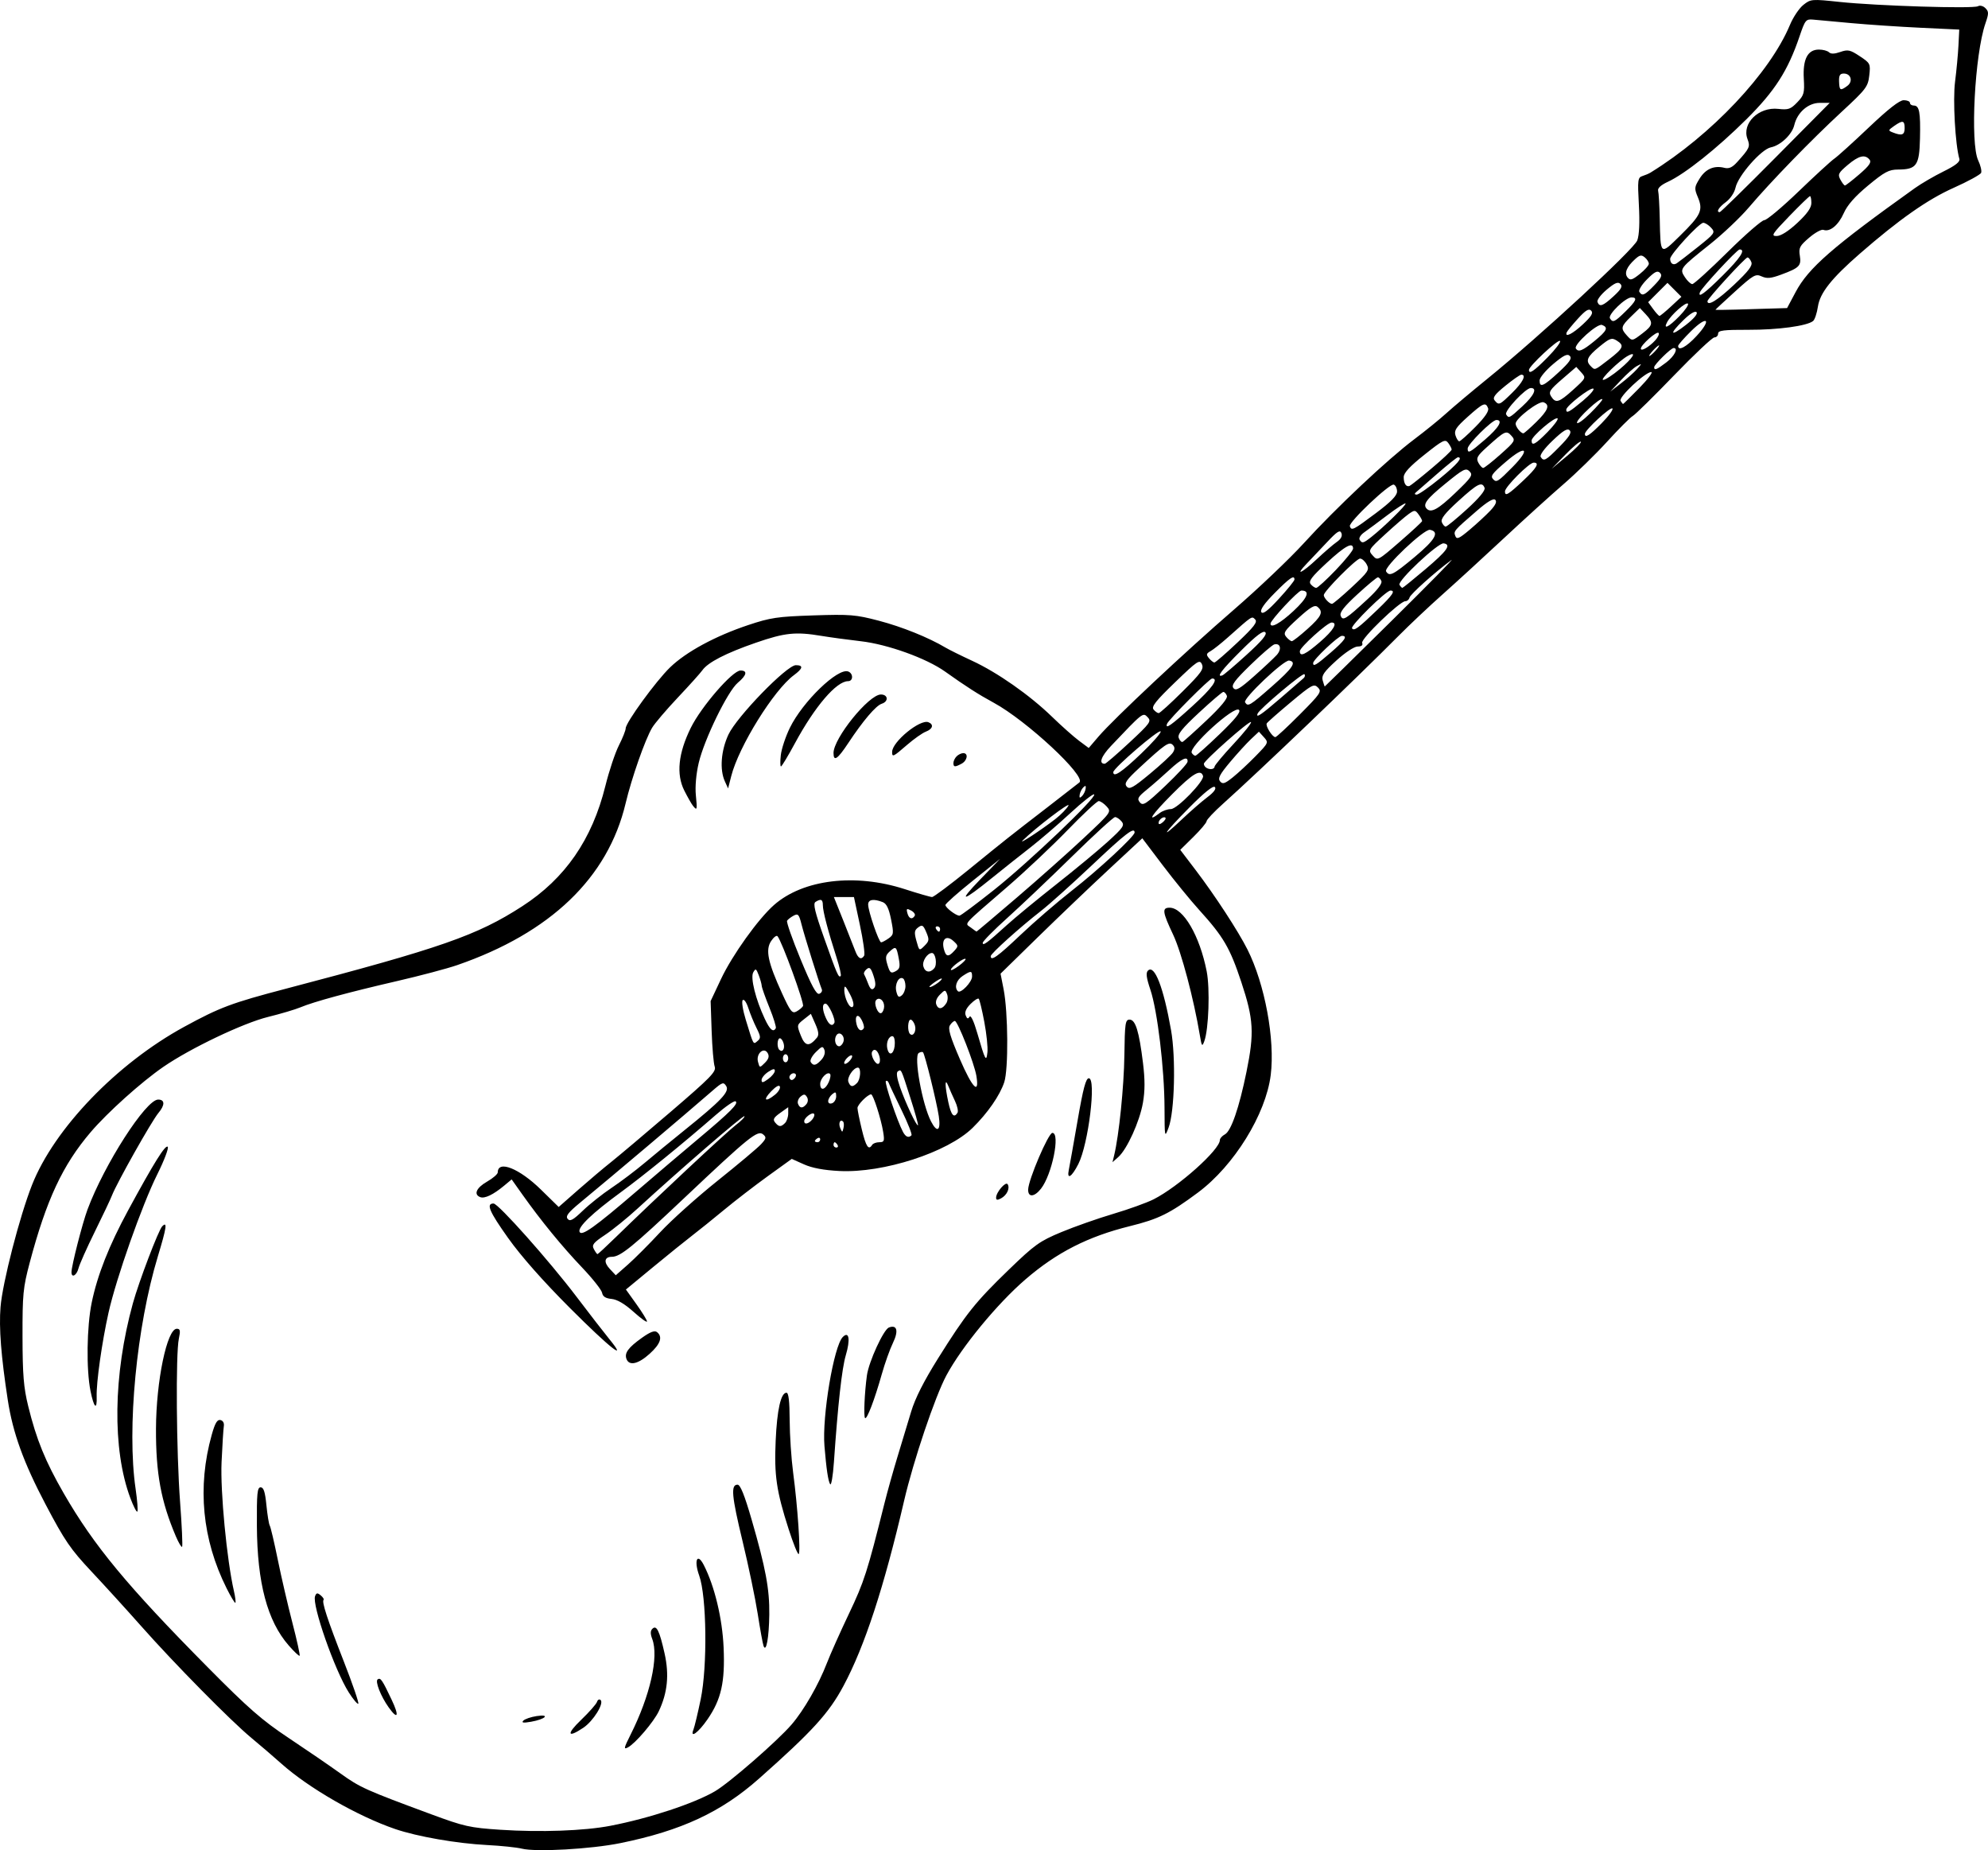 <?xml version="1.0" encoding="UTF-8" standalone="no"?>
<!-- Created with Inkscape (http://www.inkscape.org/) -->

<svg
   xmlns:dc="http://purl.org/dc/elements/1.1/"
   xmlns:cc="http://creativecommons.org/ns#"
   xmlns:rdf="http://www.w3.org/1999/02/22-rdf-syntax-ns#"
   xmlns:svg="http://www.w3.org/2000/svg"
   xmlns="http://www.w3.org/2000/svg"
   xmlns:sodipodi="http://sodipodi.sourceforge.net/DTD/sodipodi-0.dtd"
   xmlns:inkscape="http://www.inkscape.org/namespaces/inkscape"
   id="svg2"
   version="1.1"
   inkscape:version="0.48.4 r9939"
   width="746.115"
   height="694.237"
   sodipodi:docname="guitarra.png">
  <defs
     id="defs6" />
  <sodipodi:namedview
     pagecolor="#ffffff"
     bordercolor="#666666"
     borderopacity="1"
     objecttolerance="10"
     gridtolerance="10"
     guidetolerance="10"
     inkscape:pageopacity="0"
     inkscape:pageshadow="2"
     inkscape:window-width="1680"
     inkscape:window-height="1001"
     id="namedview4"
     showgrid="false"
     inkscape:zoom="0.94110577"
     inkscape:cx="799.67252"
     inkscape:cy="326.63871"
     inkscape:window-x="0"
     inkscape:window-y="0"
     inkscape:window-maximized="1"
     inkscape:current-layer="svg2"
     fit-margin-top="0"
     fit-margin-left="0"
     fit-margin-right="0"
     fit-margin-bottom="0" />
  <path
     style="fill:#000000"
     d="m 195.826,693.676 c -1.925,-0.476 -7.775,-1.084 -13,-1.351 -11.325,-0.578 -26.207,-3.168 -34.5,-6.003 -14.113,-4.825 -32.462,-15.369 -42.763,-24.573 -2.881,-2.574 -7.937,-6.913 -11.237,-9.642 -7.679,-6.35 -28.888,-27.859 -41.338,-41.923 -5.314,-6.003 -13.712,-15.228 -18.662,-20.5 -7.867,-8.378 -10.033,-11.546 -17.201,-25.151 C 8.858,548.844 4.82,537.696 2.919,525.322 0.41,508.991 -0.43,498.204 0.201,490.433 c 0.743,-9.145 7.16,-34.014 11.828,-45.833 8.343,-21.128 31.813,-45.505 57.087,-59.295 13.392,-7.307 17.803,-8.96 38.139,-14.294 58.33,-15.299 71.798,-19.995 88.735,-30.945 16.134,-10.431 26.237,-25.05 31.216,-45.172 1.38,-5.577 3.659,-12.409 5.065,-15.183 1.406,-2.774 2.556,-5.657 2.556,-6.406 0,-2.16 11.343,-17.739 16.662,-22.885 6.011,-5.815 16.941,-11.738 29.257,-15.854 8.429,-2.817 11.005,-3.2 24.5,-3.645 13.788,-0.454 15.895,-0.283 24.581,1.994 8.685,2.277 18.643,6.287 25,10.067 1.375,0.818 5.875,3.047 10,4.955 9.497,4.392 21.614,12.877 29.99,21 3.58,3.472 8.148,7.533 10.151,9.024 l 3.641,2.711 3.668,-4.286 c 5.741,-6.707 32.567,-31.846 50.832,-47.634 9.129,-7.892 20.961,-19.142 26.292,-25 11.92,-13.098 31.387,-31.404 41.425,-38.953 4.125,-3.102 9.525,-7.483 12,-9.735 2.475,-2.252 9.45,-8.112 15.5,-13.021 19.684,-15.974 54.91,-48.49 56.157,-51.837 0.75,-2.012 0.961,-6.703 0.601,-13.329 -0.513,-9.434 -0.409,-10.27 1.343,-10.822 1.045,-0.329 2.394,-0.903 3,-1.276 22.819,-14.056 44.826,-37.363 52.368,-55.461 1.196,-2.869 3.455,-6.233 5.021,-7.476 2.783,-2.208 3.088,-2.233 13.679,-1.112 13.93,1.474 50.08,2.6 51.832,1.614 0.769,-0.432 1.975,-0.126 2.817,0.716 1.296,1.296 1.296,1.984 -0.004,5.756 -4.009,11.632 -5.761,44.93 -2.703,51.375 0.886,1.866 1.382,3.959 1.103,4.651 -0.279,0.692 -4.941,3.239 -10.36,5.66 -9.76,4.36 -20.462,11.874 -35.19,24.706 -10.612,9.246 -14.937,14.703 -15.704,19.817 -0.372,2.481 -1.19,4.926 -1.818,5.434 -2.292,1.855 -13.147,3.329 -24.257,3.294 -9.265,-0.03 -11.385,0.232 -11.385,1.405 0,0.793 -0.624,1.442 -1.387,1.442 -0.763,0 -7.578,6.412 -15.145,14.25 -7.566,7.838 -14.546,14.7 -15.509,15.25 -0.963,0.55 -5.286,4.877 -9.605,9.615 -4.319,4.738 -11.678,11.914 -16.354,15.947 -4.675,4.032 -14.8,13.209 -22.5,20.393 -7.7,7.184 -18.048,16.658 -22.995,21.053 -4.947,4.396 -12.372,11.396 -16.5,15.556 -15.582,15.705 -52.458,50.964 -65.822,62.936 -3.377,3.025 -6.149,5.967 -6.161,6.538 -0.012,0.571 -2.242,3.224 -4.955,5.897 l -4.933,4.859 5.822,7.648 c 7.203,9.463 15.947,22.866 19.41,29.752 6.531,12.988 10.38,33.76 8.726,47.083 -1.83,14.738 -13.774,34.038 -27.291,44.096 -10.595,7.884 -14.774,9.948 -25.528,12.609 -15.778,3.904 -27.467,9.856 -39.206,19.963 -10.605,9.131 -23.934,25.31 -29.704,36.056 -4.245,7.905 -12.365,31.969 -15.86,47 -7.573,32.568 -14.772,54.554 -22.745,69.47 -5.496,10.282 -11.671,17.06 -31.742,34.846 -14.184,12.569 -29.137,19.522 -52.005,24.182 -11.024,2.247 -31.645,3.404 -37.008,2.078 z m 33.293,-8.58 c 14.581,-2.814 31.41,-8.374 39.245,-12.966 5.393,-3.161 23.383,-18.828 28.72,-25.013 4.594,-5.324 10.149,-14.981 13.24,-23.017 1.269,-3.3 5.02,-11.697 8.336,-18.661 5.656,-11.878 6.853,-15.602 13.288,-41.339 1.1,-4.4 3.306,-12.275 4.901,-17.5 1.596,-5.225 3.894,-12.822 5.107,-16.882 1.49,-4.986 4.771,-11.477 10.109,-20 10.521,-16.797 13.998,-21.154 26.598,-33.327 9.687,-9.359 11.506,-10.659 19.668,-14.056 4.947,-2.059 13.72,-5.143 19.495,-6.854 5.775,-1.711 12.582,-4.164 15.128,-5.451 9.317,-4.712 24.872,-18.62 24.872,-22.24 0,-0.616 0.862,-1.582 1.915,-2.145 2.315,-1.239 5.319,-9.952 8.069,-23.406 2.992,-14.637 2.697,-19.781 -1.935,-33.735 -4.273,-12.871 -6.673,-16.978 -15.83,-27.082 -3.277,-3.616 -9.416,-11.14 -13.642,-16.721 l -7.684,-10.146 -12.667,11.772 c -6.967,6.475 -18.937,17.904 -26.601,25.399 l -13.934,13.627 1.153,5.873 c 1.698,8.648 1.84,30.022 0.231,34.873 -1.643,4.956 -6.234,11.577 -11.849,17.09 -9.393,9.221 -33.513,17.043 -50.003,16.214 -5.853,-0.294 -10.232,-1.114 -13.308,-2.492 l -4.584,-2.053 -8.916,6.431 c -4.904,3.537 -12.291,9.226 -16.416,12.642 -4.125,3.416 -9.525,7.762 -12,9.658 -2.475,1.896 -9.093,7.235 -14.707,11.865 l -10.207,8.419 3.957,5.526 c 2.176,3.039 3.957,5.944 3.957,6.456 0,0.511 -2.268,-1.11 -5.041,-3.603 -3.324,-2.988 -6.131,-4.638 -8.242,-4.843 -2.27,-0.22 -3.31,-0.892 -3.575,-2.31 -0.206,-1.1 -3.591,-5.375 -7.522,-9.5 -7.491,-7.86 -15.423,-17.55 -22.321,-27.271 l -4.095,-5.771 -2.852,2.372 c -4.039,3.36 -7.278,4.912 -8.93,4.278 -2.59,-0.994 -1.477,-3.517 2.57,-5.829 2.196,-1.254 3.996,-2.816 4,-3.471 0.03,-4.69 8.087,-1.477 16.187,6.456 l 6.679,6.541 7.321,-6.436 c 4.026,-3.54 9.57,-8.221 12.32,-10.403 2.749,-2.182 12.801,-10.657 22.337,-18.833 15.095,-12.942 17.239,-15.141 16.573,-17 -0.42,-1.174 -0.936,-7.186 -1.147,-13.359 l -0.382,-11.224 3.896,-8.276 c 4.225,-8.975 13.983,-22.601 19.919,-27.812 10.911,-9.58 30.422,-11.944 48.998,-5.937 5.056,1.635 9.691,2.973 10.299,2.973 0.609,0 6.777,-4.612 13.706,-10.25 14.263,-11.604 14.743,-11.983 29.802,-23.594 6.05,-4.665 11.353,-8.784 11.785,-9.153 2.677,-2.292 -19.778,-23.187 -32.124,-29.893 -5.77,-3.134 -10.518,-6.174 -18.298,-11.717 -6.982,-4.975 -21.543,-10.22 -31.569,-11.373 -4.837,-0.556 -11.494,-1.46 -14.794,-2.009 -9.747,-1.621 -13.743,-1.204 -24.653,2.569 -11.216,3.879 -17.997,7.371 -20.073,10.334 -0.725,1.035 -4.867,5.641 -9.203,10.235 -4.337,4.594 -8.684,9.702 -9.661,11.352 -2.632,4.444 -7.676,18.837 -9.936,28.352 -6.629,27.909 -28.176,48.592 -63.237,60.703 -3.72,1.285 -13.845,3.971 -22.5,5.969 -18.231,4.209 -31.234,7.74 -36.303,9.86 -1.962,0.82 -7.425,2.441 -12.139,3.602 -9.329,2.297 -29.144,11.741 -39.293,18.729 -8.31,5.721 -20.968,17.091 -27.325,24.544 -10.489,12.297 -16.588,25.363 -22.856,48.969 -2.486,9.362 -2.725,11.829 -2.692,27.774 0.029,14.323 0.418,19.053 2.139,26.053 3.08,12.525 6.397,20.658 13.338,32.708 11.297,19.612 23.87,34.794 54.048,65.268 15.288,15.438 20.347,19.858 30.332,26.5 6.591,4.384 15.322,10.364 19.403,13.288 7.461,5.346 9.369,6.205 34.114,15.357 12.413,4.591 14.506,5.06 26,5.819 15.034,0.994 31.481,0.398 41.293,-1.496 z m 7.541,-34.187 c 7.346,-14.602 10.661,-29.247 8.129,-35.907 -0.728,-1.914 -0.715,-3.05 0.042,-3.807 1.568,-1.568 2.668,0.647 4.593,9.243 1.789,7.989 1.109,14.764 -2.176,21.685 -1.903,4.009 -8.771,12.057 -11.568,13.554 -1.686,0.902 -1.557,0.274 0.98,-4.769 z m -18.548,-5.559 c 3.007,-2.888 5.687,-5.925 5.954,-6.75 0.267,-0.825 0.874,-1.136 1.349,-0.691 1.369,1.284 -2.758,7.906 -6.487,10.41 -6.007,4.033 -6.446,2.436 -0.816,-2.969 z m 42.148,3.636 c 0.414,-1.038 1.64,-6.161 2.724,-11.386 2.559,-12.334 2.24,-38.592 -0.563,-46.37 -2.057,-5.705 -0.747,-8.772 1.706,-3.995 4.053,7.891 6.969,20.005 7.45,30.948 0.572,13.002 -0.881,19.485 -6.048,26.983 -3.447,5.002 -6.674,7.342 -5.269,3.821 z m -63.848,-3.345 c 0.597,-0.613 2.847,-1.381 5,-1.708 5.258,-0.798 3.315,1.179 -2.086,2.123 -2.932,0.513 -3.71,0.402 -2.914,-0.415 z m -50.545,-4.984 c -2.998,-4.21 -5.195,-9.845 -4.101,-10.521 1.093,-0.675 1.649,0.142 5.244,7.713 2.918,6.144 2.305,7.65 -1.143,2.808 z m -14.986,-5.631 c -5.281,-8.328 -13.868,-32.867 -12.63,-36.093 0.488,-1.272 0.877,-1.328 2.111,-0.304 0.832,0.69 1.321,1.446 1.087,1.68 -0.749,0.749 1.435,7.408 7.578,23.109 3.296,8.426 5.748,15.565 5.447,15.865 -0.3,0.3 -1.917,-1.616 -3.593,-4.258 z m -22.56,-17.629 c -7.997,-9.185 -11.783,-23.425 -11.91,-44.798 -0.073,-12.26 0.146,-14.5 1.414,-14.5 1.118,0 1.669,1.706 2.163,6.705 0.365,3.688 0.933,7.141 1.263,7.675 0.33,0.534 1.684,6.292 3.008,12.795 1.325,6.504 3.799,17.182 5.499,23.729 1.7,6.548 2.914,12.082 2.698,12.298 -0.216,0.216 -2.077,-1.541 -4.135,-3.905 z m 178.239,0.202 c -0.297,-0.825 -1.278,-6.225 -2.179,-12 -0.901,-5.775 -3.454,-18.019 -5.673,-27.208 -4.129,-17.104 -4.503,-21.292 -1.901,-21.292 1.041,0 2.606,3.874 5.253,13 5.307,18.298 6.779,26.184 6.664,35.708 -0.104,8.679 -1.179,14.531 -2.165,11.792 z M 85.031,595.951 c -9.149,-18.295 -11.053,-38.006 -5.563,-57.573 1.228,-4.377 2.055,-5.784 3.252,-5.535 0.963,0.2 1.478,1.119 1.286,2.295 -0.176,1.079 -0.557,7.137 -0.848,13.462 -0.506,11.007 1.964,36.784 4.646,48.472 0.501,2.185 0.741,4.143 0.532,4.351 -0.209,0.209 -1.696,-2.254 -3.305,-5.472 z M 295.968,573.739 c -4.568,-14.22 -5.434,-20.137 -4.852,-33.139 0.521,-11.637 1.955,-18 4.058,-18 0.792,0 1.166,3.206 1.196,10.25 0.024,5.638 0.612,14.525 1.306,19.75 1.69,12.713 2.869,30.055 2.078,30.545 -0.351,0.217 -2.054,-4.016 -3.785,-9.405 z m -229.964,2.752 c -5.58,-13.092 -7.523,-23.609 -7.461,-40.392 0.066,-17.906 4.143,-37.5 7.803,-37.5 1.289,0 1.428,0.671 0.775,3.75 -1.203,5.673 -0.924,42.617 0.462,61.175 0.675,9.034 1.017,16.635 0.76,16.892 -0.257,0.257 -1.309,-1.51 -2.338,-3.925 z m -17.093,-14.393 c -6.815,-18.213 -6.447,-46.168 0.96,-73.037 2.219,-8.049 9.624,-27.5 11.001,-28.895 2.016,-2.044 1.659,0.432 -1.625,11.264 -8.012,26.425 -11.666,64.566 -8.355,87.208 0.647,4.428 0.941,8.287 0.653,8.575 -0.288,0.288 -1.473,-2.014 -2.634,-5.115 z m 262.657,-5.166 c -0.75,-1.155 -1.418,-5.624 -2.142,-14.333 -0.928,-11.157 3.51,-37.538 6.882,-40.91 2.362,-2.362 2.893,0.908 1.118,6.885 -1.449,4.88 -2.956,18.444 -4.445,40.026 -0.361,5.225 -0.997,8.975 -1.413,8.333 z m 13.096,-24.828 c -0.581,-0.581 -0.189,-9.573 0.699,-16.005 0.712,-5.155 6.241,-17.201 8.249,-17.972 3.063,-1.175 3.707,1.276 1.518,5.78 -1.151,2.37 -3.037,7.658 -4.191,11.75 -2.684,9.523 -5.589,17.134 -6.276,16.446 z M 33.964,521.933 c -1.624,-8.085 -1.406,-24.118 0.45,-33.125 2.135,-10.361 6.518,-21.458 13.708,-34.708 9.631,-17.747 13.941,-24.663 14.822,-23.782 0.454,0.454 -1.3,5.091 -3.897,10.304 -5.74,11.519 -15.432,39.007 -18.327,51.978 -2.464,11.042 -4.613,26.232 -4.441,31.402 0.179,5.41 -1.03,4.329 -2.315,-2.069 z M 235.135,509.964 c -0.862,-2.246 0.622,-4.288 5.791,-7.973 3.112,-2.218 4.766,-2.845 5.65,-2.141 2.233,1.777 1.331,4.444 -2.753,8.133 -4.279,3.866 -7.668,4.638 -8.688,1.98 z m -21.195,-19.114 c -10.121,-10.131 -18.412,-19.515 -23.239,-26.305 -7.09,-9.971 -8.346,-12.945 -5.465,-12.945 1.785,0 20.912,21.49 31.153,35 4.794,6.325 10.283,13.412 12.197,15.75 7.436,9.08 0.374,3.535 -14.646,-11.5 z m -187.108,-13.5 c 0.013,-2.411 4.08,-18.303 6.014,-23.503 6.304,-16.951 21.921,-41.247 26.513,-41.247 2.561,0 2.601,2.051 0.097,5.027 -2.524,2.999 -15.684,26.367 -17.457,30.997 -0.522,1.362 -3.403,7.451 -6.404,13.532 -3.001,6.081 -5.76,12.268 -6.132,13.75 -0.679,2.705 -2.644,3.784 -2.631,1.444 z M 373.848,449.385 c 0.036,-2.059 3.61,-6.189 4.338,-5.011 0.931,1.507 -0.293,4.12 -2.478,5.289 -1.39,0.744 -1.877,0.672 -1.86,-0.278 z m 12.028,-3.035 c 0.083,-3.682 7.598,-21.25 9.09,-21.25 3.061,0 -0.141,15.688 -4.275,20.943 -2.501,3.179 -4.883,3.331 -4.815,0.307 z m 15.253,-7.351 c 0.326,-1.594 1.822,-9.986 3.323,-18.649 2.067,-11.926 3.085,-15.75 4.195,-15.75 2.881,0 -0.132,24.673 -3.931,32.182 -2.481,4.905 -4.378,6.077 -3.587,2.216 z m 17.026,-5.491 c 1.81,-7.458 3.672,-25.682 3.833,-37.514 0.165,-12.108 0.353,-13.394 1.962,-13.394 2.212,0 3.553,4.339 5.019,16.233 0.775,6.294 0.768,10.483 -0.025,15 -1.236,7.041 -5.956,17.425 -9.245,20.34 l -2.174,1.927 0.629,-2.592 z m 18.898,-17.908 c -0.048,-14.592 -2.663,-36.386 -5.306,-44.234 -1.508,-4.477 -1.745,-6.338 -0.912,-7.158 2.466,-2.428 5.824,6.221 8.67,22.333 1.839,10.413 1.334,30.538 -0.917,36.559 -1.475,3.945 -1.496,3.842 -1.534,-7.5 z m 13.285,-27 c -2.316,-13.85 -6.946,-31.309 -10.038,-37.854 -4.042,-8.555 -4.253,-10.146 -1.343,-10.146 5.167,0 11.292,10.501 13.922,23.869 1.286,6.535 0.763,21.754 -0.9,26.237 -0.802,2.161 -0.962,1.956 -1.641,-2.106 z m -190.269,-86.25 c -0.551,-0.688 -2.011,-3.252 -3.244,-5.699 -3.087,-6.124 -2.272,-13.998 2.438,-23.551 3.924,-7.958 15.666,-21.5 18.643,-21.5 2.755,0 2.367,1.752 -1.017,4.6 -3.791,3.19 -12.584,21.23 -14.657,30.072 -0.964,4.111 -1.392,8.918 -1.076,12.078 0.561,5.608 0.47,5.943 -1.087,4 z m 11.973,-9.173 c -1.996,-4.381 -1.45,-11.534 1.338,-17.523 3.119,-6.701 21.908,-26.054 25.294,-26.054 2.937,0 2.699,1.219 -0.731,3.755 -7.528,5.565 -20.657,26.708 -23.496,37.835 l -1.188,4.657 -1.217,-2.671 z m 21.003,-9.833 c 0.264,-2.341 1.785,-6.932 3.38,-10.203 4.822,-9.887 18.048,-22.658 21.926,-21.17 1.949,0.748 1.901,3.629 -0.061,3.629 -4.36,0 -12.48,9.477 -19.92,23.25 -2.6,4.812 -4.969,8.75 -5.266,8.75 -0.297,0 -0.323,-1.915 -0.06,-4.256 z m 64.78,2.956 c 0,-0.715 0.54,-1.84 1.2,-2.5 0.66,-0.66 1.785,-1.2 2.5,-1.2 1.992,0 1.544,2.799 -0.634,3.965 -2.527,1.352 -3.066,1.306 -3.066,-0.265 z m -45,-3.74 c 0,-5.559 13.277,-21.96 17.777,-21.96 2.733,0 2.969,2.629 0.312,3.472 -2.18,0.692 -7.029,6.392 -12.571,14.778 -4.005,6.061 -5.517,7.077 -5.517,3.71 z m 22,-0.425 c 0,-3.765 10.462,-12.339 13.59,-11.139 2.141,0.822 1.688,2.548 -0.931,3.543 -1.287,0.489 -4.465,2.728 -7.061,4.975 -5.256,4.549 -5.599,4.709 -5.599,2.62 z m -87.034,180.222 c 4.144,-4.461 13.834,-13.15 21.534,-19.307 7.7,-6.158 15.027,-12.311 16.283,-13.673 2.006,-2.175 2.1,-2.629 0.774,-3.729 -2.034,-1.688 -5.239,0.899 -29.538,23.858 -19.445,18.371 -24.018,22.084 -27.21,22.091 -2.809,0.006 -3.151,2.011 -0.775,4.54 l 2.244,2.389 4.577,-4.029 c 2.517,-2.216 7.967,-7.679 12.111,-12.14 z m -16.803,1.994 c 14.589,-14.237 41.598,-39.473 45.114,-42.152 2.077,-1.582 3.557,-3.097 3.288,-3.366 -0.457,-0.457 -24.308,20.152 -40.066,34.62 -3.85,3.535 -9.349,7.994 -12.22,9.909 -4.456,2.972 -5.073,3.757 -4.215,5.36 0.553,1.033 1.16,1.878 1.349,1.878 0.189,0 3.226,-2.812 6.748,-6.25 z m 7.976,-17.392 c 6.952,-5.972 17.322,-14.781 23.046,-19.576 12.143,-10.173 15.309,-13.357 14.053,-14.133 -0.501,-0.31 -3.856,2.005 -7.454,5.144 -12.081,10.539 -26.977,22.658 -35.665,29.015 -10.686,7.819 -16.121,13.027 -15.441,14.797 0.708,1.846 5.646,-1.662 21.46,-15.248 z m -9.454,-1.217 c 3.402,-2.269 9.027,-6.517 12.5,-9.439 3.473,-2.922 10.14,-8.391 14.815,-12.152 13.88,-11.169 17.044,-14.506 15.736,-16.6 -1.024,-1.64 -1.437,-1.501 -5.175,1.74 -11.556,10.023 -36.091,30.763 -49.749,42.055 -4.421,3.655 -5.442,4.998 -4.586,6.03 0.88,1.061 2.023,0.44 5.687,-3.09 2.522,-2.429 7.369,-6.274 10.771,-8.544 z m 84.815,-16.14 c -0.34,-0.55 -0.816,-1 -1.059,-1 -0.243,0 -0.441,0.45 -0.441,1 0,0.55 0.477,1 1.059,1 0.582,0 0.781,-0.45 0.441,-1 z m 13,0 c 0.34,-0.55 1.549,-1 2.687,-1 1.84,0 2.001,-0.426 1.454,-3.845 -0.786,-4.917 -3.761,-14.165 -4.543,-14.122 -1.319,0.073 -5.098,3.872 -5.101,5.127 -10e-4,0.737 0.734,4.377 1.635,8.09 1.572,6.478 2.534,7.908 3.867,5.75 z m -19.5,-2.059 c 0,-0.582 -0.45,-0.781 -1,-0.441 -0.55,0.34 -1,0.816 -1,1.059 0,0.243 0.45,0.441 1,0.441 0.55,0 1,-0.477 1,-1.059 z m 34.256,-1.531 c 0.324,-0.324 -1.366,-4.608 -3.757,-9.52 -2.39,-4.911 -4.544,-9.484 -4.786,-10.16 -0.242,-0.677 -0.724,-0.971 -1.07,-0.654 -0.598,0.547 4.318,15.114 6.434,19.068 1.01,1.887 2.117,2.328 3.179,1.265 z m -25.668,-5.155 c -1.092,-1.092 -1.841,0.645 -1.057,2.452 0.744,1.713 0.798,1.712 1.212,-0.035 0.238,-1.006 0.169,-2.093 -0.155,-2.417 z m 35.928,-2.005 c -0.803,-5.367 -5.235,-23.302 -5.929,-23.996 -0.25,-0.25 -0.969,-0.135 -1.6,0.254 -1.958,1.21 1.285,19.251 4.619,25.698 2.303,4.454 3.726,3.498 2.91,-1.956 z m -57.716,2.55 c 0.66,-0.66 1.2,-2.266 1.2,-3.568 l 0,-2.368 -3.041,2.166 c -2.428,1.729 -2.807,2.449 -1.878,3.568 1.424,1.715 2.166,1.756 3.719,0.202 z m 47.056,-9.395 c -3.598,-11.254 -3.389,-10.812 -4.729,-9.984 -0.641,0.396 -0.349,2.514 0.809,5.85 2.035,5.865 6.269,14.857 6.764,14.362 0.178,-0.178 -1.102,-4.78 -2.844,-10.228 z m -36.836,8.071 c 0.696,-0.838 0.987,-1.802 0.647,-2.143 -0.726,-0.726 -3.667,1.51 -3.667,2.789 0,1.377 1.63,1.028 3.02,-0.647 z m 54.511,-2.526 c 0.357,-0.578 -0.058,-2.539 -0.921,-4.36 -0.864,-1.82 -2.001,-4.385 -2.527,-5.7 -1.349,-3.373 -1.349,-0.231 -2.6e-4,6.06 1.053,4.91 2.12,6.148 3.448,3.999 z m -56.711,-3.233 c 0.634,-0.764 0.715,-1.851 0.199,-2.686 -0.702,-1.135 -1.155,-1.163 -2.383,-0.143 -0.834,0.692 -1.27,1.901 -0.969,2.686 0.679,1.769 1.764,1.819 3.154,0.143 z m 11.18,-2.946 c 0,-1.678 -0.251,-1.807 -1.5,-0.771 -0.825,0.685 -1.5,1.851 -1.5,2.591 0,0.786 0.624,1.107 1.5,0.771 0.825,-0.317 1.5,-1.483 1.5,-2.591 z m -22.969,-0.595 c 1.239,-1.003 2.069,-2.375 1.845,-3.049 -0.253,-0.76 -1.516,-0.068 -3.329,1.824 -3.179,3.318 -2.149,4.167 1.484,1.225 z m 20.153,-4.68 c 0.628,-1.377 0.854,-2.791 0.503,-3.143 -1.018,-1.018 -3.687,1.709 -3.687,3.769 0,2.682 1.842,2.319 3.184,-0.627 z m 55.437,-2.371 c -0.768,-4.683 -7.017,-20.624 -8.085,-20.624 -0.45,0 -1.283,0.738 -1.852,1.639 -0.791,1.253 0.095,4.252 3.762,12.735 4.68,10.827 7.373,13.553 6.176,6.251 z m -44.821,2.676 c 1.365,-1.365 1.637,-5.8 0.355,-5.8 -1.693,0 -4.19,3.744 -3.572,5.355 0.75,1.954 1.592,2.07 3.217,0.445 z m -30.831,-4.573 c 0.023,-0.929 -0.644,-0.831 -2.469,0.365 -1.375,0.901 -2.5,2.282 -2.5,3.07 0,1.144 0.497,1.07 2.469,-0.365 1.358,-0.988 2.483,-2.37 2.5,-3.07 z m 7.781,1.19 c -0.953,-0.953 -2.863,0.591 -2.153,1.74 0.422,0.683 0.981,0.666 1.7,-0.052 0.589,-0.589 0.793,-1.348 0.454,-1.687 z m -10.434,-7.816 c -1.418,-2.533 -4.48,0.17 -3.662,3.233 0.62,2.323 0.632,2.325 2.596,0.361 1.402,-1.402 1.71,-2.442 1.066,-3.594 z m 20.15,2.437 c 1.065,-1.176 1.511,-2.654 1.115,-3.687 -0.588,-1.534 -0.947,-1.439 -3.245,0.859 -1.421,1.421 -2.276,3.08 -1.901,3.687 0.983,1.59 2.013,1.37 4.031,-0.859 z m 11.534,-1.282 c 0,-0.558 -0.663,-0.45 -1.5,0.245 -0.825,0.685 -1.5,1.695 -1.5,2.245 0,0.558 0.663,0.45 1.5,-0.245 0.825,-0.685 1.5,-1.695 1.5,-2.245 z m 10.285,0.228 c -0.637,-2.437 -1.924,-3.378 -2.763,-2.02 -0.799,1.292 1.314,5.256 2.433,4.564 0.471,-0.291 0.619,-1.436 0.329,-2.544 z m -34.285,0.517 c 0,-0.825 -0.45,-1.5 -1,-1.5 -0.55,0 -1,0.675 -1,1.5 0,0.825 0.45,1.5 1,1.5 0.55,0 1,-0.675 1,-1.5 z m 73.593,-13.64 c -0.844,-4.475 -1.786,-8.387 -2.094,-8.695 -0.308,-0.308 -1.689,0.57 -3.069,1.951 -1.684,1.684 -2.286,3.093 -1.831,4.281 0.501,1.307 0.881,1.444 1.45,0.525 0.471,-0.761 1.605,1.637 2.915,6.166 2.959,10.224 3.373,11.003 3.801,7.16 0.199,-1.789 -0.328,-6.913 -1.172,-11.388 z m -33.593,7.997 c 0,-1.975 -0.434,-2.88 -1.25,-2.608 -1.473,0.49 -2.159,3.241 -1.342,5.372 0.909,2.368 2.592,0.573 2.592,-2.764 z m -41.711,0.141 c -0.288,-1.099 -0.92,-1.999 -1.406,-1.999 -1.014,0 -1.203,3.347 -0.244,4.306 1.159,1.159 2.182,-0.271 1.65,-2.307 z m 12.476,-2.216 c 0.815,-0.981 0.663,-2.319 -0.584,-5.144 l -1.684,-3.818 -2.665,2.097 c -2.631,2.07 -2.645,2.147 -1.112,6.051 1.601,4.077 3.163,4.287 6.045,0.814 z m 9.899,1.65 c 0.844,-2.199 -1.446,-4.403 -2.613,-2.515 -0.978,1.583 -0.312,4.082 1.087,4.082 0.508,0 1.195,-0.705 1.526,-1.567 z m -32.558,-5.281 c -1.009,-2.009 -2.395,-5.381 -3.078,-7.494 -0.693,-2.143 -1.623,-3.462 -2.103,-2.982 -0.479,0.479 0.019,3.726 1.128,7.342 3.013,9.826 2.765,9.379 4.43,7.997 1.27,-1.054 1.221,-1.683 -0.377,-4.863 z m 59.426,-1.051 c -0.367,-1.155 -1.086,-2.101 -1.599,-2.101 -1.072,0 -1.274,4.325 -0.249,5.35 1.22,1.22 2.534,-1.09 1.849,-3.249 z m -52.196,1.149 c 0.25,-0.412 -0.825,-3.9 -2.389,-7.75 -1.563,-3.85 -2.866,-7.533 -2.895,-8.185 -0.029,-0.652 -0.534,-2.452 -1.123,-4 -0.956,-2.513 -1.177,-2.625 -2.064,-1.04 -1.118,1.998 0.9,10.121 4.326,17.409 1.943,4.134 3.164,5.185 4.144,3.566 z m 33.017,-0.013 c 0.259,-0.419 -0.1,-1.83 -0.798,-3.135 -1.451,-2.711 -2.742,-1.533 -1.89,1.724 0.571,2.183 1.81,2.833 2.688,1.411 z m -11.052,-1.988 c 0.631,-1.128 -2.159,-7.25 -3.304,-7.25 -1.331,0 -1.261,2.327 0.163,5.453 1.157,2.54 2.345,3.219 3.141,1.797 z m -11.753,-6.329 c 0.595,-0.963 -7.915,-24.292 -9.566,-26.222 -0.377,-0.441 -1.469,0.394 -2.426,1.855 -2.165,3.304 -1.183,7.966 4.122,19.571 3.116,6.816 3.803,7.688 5.391,6.838 1.001,-0.536 2.117,-1.455 2.48,-2.042 z m 30.451,0.079 c 0,-2.187 -1.807,-3.618 -2.983,-2.363 -1.102,1.176 0.712,5.648 1.974,4.868 0.555,-0.343 1.008,-1.47 1.008,-2.505 z m -12.872,-4.634 c -1.627,-3.084 -2.048,-3.421 -2.084,-1.663 -0.064,3.175 2.113,7.54 3.212,6.441 0.548,-0.548 0.098,-2.452 -1.129,-4.777 z m 36.21,3.46 c 0.539,-0.855 0.666,-2.373 0.282,-3.374 -0.665,-1.732 -0.794,-1.723 -2.698,0.181 -1.253,1.253 -1.753,2.645 -1.338,3.726 0.755,1.967 2.317,1.745 3.753,-0.533 z m -15.338,-6.39 c 0,-1.275 -0.399,-2.565 -0.887,-2.867 -1.589,-0.982 -3.223,2.144 -2.541,4.861 0.526,2.096 0.936,2.392 2.043,1.473 0.762,-0.632 1.385,-2.193 1.385,-3.468 z m -31.396,1.19 c -0.957,-2.243 -6.576,-20.229 -7.619,-24.39 -0.943,-3.763 -1.292,-4.143 -2.971,-3.245 -1.046,0.56 -2.147,1.414 -2.446,1.898 -0.299,0.484 1.975,6.973 5.054,14.421 4.14,10.014 5.971,13.398 7.03,12.992 0.788,-0.302 1.216,-1.057 0.952,-1.677 z m 56.396,-4.801 c 0,-2.237 -0.406,-2.261 -3.535,-0.211 -2.36,1.547 -3.219,4.297 -1.789,5.727 1.023,1.023 5.324,-3.433 5.324,-5.517 z m -36.985,-0.279 c -0.973,-2.948 -1.465,-3.418 -2.597,-2.479 -0.768,0.637 -1.19,1.493 -0.937,1.902 0.252,0.408 0.939,2.006 1.526,3.55 0.758,1.995 1.377,2.497 2.138,1.736 0.761,-0.761 0.723,-2.123 -0.13,-4.708 z m 25.552,1.344 c 0.373,-0.604 -0.502,-0.325 -1.944,0.62 -1.443,0.945 -2.623,1.908 -2.623,2.139 0,0.723 3.854,-1.605 4.567,-2.759 z m -39.391,-8.077 c -3.239,-10.077 -5.176,-17.458 -5.176,-19.718 0,-2.232 -0.721,-2.56 -2.771,-1.259 -0.977,0.62 -0.219,3.77 3.275,13.621 4.848,13.667 5.413,14.958 6.198,14.172 0.276,-0.276 -0.411,-3.344 -1.527,-6.817 z m 23.33,0.35 c -0.871,-4.662 -1.096,-4.845 -3.389,-2.769 -1.611,1.458 -1.739,2.225 -0.853,5.114 0.907,2.955 1.296,3.263 2.985,2.359 1.603,-0.858 1.822,-1.678 1.257,-4.703 z m 13.33,3.534 c 1.15,-1.385 0.483,-5.698 -0.881,-5.698 -1.748,0 -3.749,3.069 -3.249,4.982 0.601,2.3 2.537,2.635 4.13,0.716 z m 11.72,-3.475 c -0.558,-0.558 -5.484,3.06 -5.525,4.057 -0.017,0.429 1.313,-0.214 2.956,-1.429 1.643,-1.215 2.799,-2.398 2.568,-2.628 z m -38.045,-1.24 c 0.346,-0.56 -0.378,-5.735 -1.608,-11.5 l -2.237,-10.482 -3.765,0 -3.765,0 3.504,8.75 c 1.927,4.812 3.966,9.988 4.53,11.5 1.066,2.858 2.262,3.478 3.341,1.732 z m 58.701,-7.796 c 5.108,-4.847 13.788,-12.331 19.288,-16.631 10.03,-7.841 23.5,-20.325 23.5,-21.779 0,-2.229 -3.412,0.385 -15.842,12.132 -7.512,7.1 -16.164,14.863 -19.227,17.25 -8.032,6.26 -18.931,16.058 -18.931,17.018 0,2.043 2.563,0.217 11.212,-7.991 z m -24.859,5.975 c 1.557,-1.721 1.534,-1.955 -0.369,-3.676 -2.579,-2.334 -4.518,-0.747 -3.592,2.941 0.765,3.048 1.709,3.224 3.961,0.736 z m -10.537,-6.953 c -1.147,-2.704 -1.537,-2.938 -3.031,-1.821 -1.451,1.084 -1.554,1.866 -0.665,5.084 1.047,3.791 1.056,3.796 3.031,1.821 1.775,-1.775 1.844,-2.305 0.665,-5.084 z m 30.224,-2.675 c 3.047,-2.769 11.372,-9.627 18.5,-15.24 7.128,-5.613 15.88,-12.862 19.449,-16.108 5.721,-5.204 6.329,-6.097 5.128,-7.545 -0.749,-0.903 -1.852,-1.642 -2.45,-1.642 -0.598,0 -7.855,6.638 -16.128,14.752 -8.272,8.114 -19.203,18.496 -24.29,23.072 -5.088,4.576 -9.25,8.793 -9.25,9.37 0,1.27 1.653,0.053 9.041,-6.66 z m -44.395,5.001 c 1.955,-1.369 2.017,-1.834 0.95,-7.157 -0.818,-4.085 -1.699,-5.911 -3.118,-6.465 -3.444,-1.346 -5.478,-1.014 -5.478,0.893 0,2.475 4.02,14.194 4.869,14.194 0.377,0 1.626,-0.659 2.776,-1.464 z m 19.354,-3.536 c 0,-0.55 -0.477,-1 -1.059,-1 -0.582,0 -0.781,0.45 -0.441,1 0.34,0.55 0.816,1 1.059,1 0.243,0 0.441,-0.45 0.441,-1 z m 28.746,-11.75 c 8.193,-7.013 19.56,-17.122 25.261,-22.466 10.226,-9.585 10.34,-9.743 8.524,-11.75 -1.013,-1.119 -2.361,-2.034 -2.996,-2.034 -0.635,0 -5.853,4.855 -11.595,10.788 -5.742,5.934 -15.84,15.456 -22.44,21.161 -17.654,15.259 -16.29,13.744 -13.959,15.506 1.077,0.815 2.038,1.496 2.134,1.513 0.096,0.018 6.878,-5.706 15.071,-12.718 z m -38.277,6.8 c 0.323,-0.522 -0.281,-1.415 -1.343,-1.983 -1.65,-0.883 -1.855,-0.745 -1.411,0.95 0.554,2.119 1.795,2.585 2.754,1.033 z m 29.823,-9.764 c 13.145,-10.459 38.599,-34.729 37.537,-35.792 -0.356,-0.356 -4.401,2.821 -8.988,7.06 -4.587,4.239 -11.305,10.011 -14.928,12.826 -3.623,2.815 -10.065,7.931 -14.315,11.368 -11.402,9.221 -13.067,9.48 -4.598,0.714 l 7.5,-7.762 -10.25,8.199 c -5.638,4.509 -10.25,8.601 -10.25,9.093 0,0.987 3.967,4.008 5.264,4.008 0.451,0 6.313,-4.371 13.027,-9.713 z m 22.975,-26.554 c 2.072,-1.61 4.277,-3.88 4.899,-5.044 0.962,-1.798 -12.649,8.586 -17.166,13.097 -1.835,1.832 7.071,-4.015 12.267,-8.053 z m 57.029,-8.179 c 2.46,-1.855 3.454,-3.204 2.823,-3.835 -0.63,-0.63 -3.99,2.072 -9.546,7.678 -9.689,9.777 -11.561,12.736 -2.823,4.463 3.163,-2.994 7.458,-6.732 9.546,-8.306 z m -15.705,7.703 c -0.694,-0.693 -2.591,0.716 -2.591,1.924 0,0.663 0.574,0.587 1.524,-0.202 0.838,-0.696 1.318,-1.471 1.067,-1.723 z m -2.15,-1.789 c 1.068,-0.808 2.944,-1.468 4.17,-1.468 2.413,0 12.686,-10.609 12.068,-12.463 -0.891,-2.677 -3.837,-0.924 -11.657,6.939 -7.633,7.675 -9.745,10.898 -4.581,6.992 z m 10.43,-19.218 c 0.24,-2.328 -2.146,-1.266 -6.767,3.011 -2.532,2.344 -6.366,5.696 -8.519,7.448 -3.373,2.745 -3.733,3.407 -2.598,4.775 1.164,1.402 2.277,0.678 9.536,-6.198 4.52,-4.282 8.277,-8.348 8.348,-9.036 z m -38.25,10.129 c 0.178,-1.212 -0.052,-1.348 -0.88,-0.52 -0.616,0.616 -1.229,1.859 -1.361,2.761 -0.178,1.212 0.052,1.348 0.88,0.52 0.616,-0.616 1.229,-1.859 1.361,-2.761 z m 32.754,-13.602 c 0.784,-1.25 0.763,-2.04 -0.076,-2.879 -1.336,-1.336 -2.909,-0.253 -12.405,8.539 -5.021,4.649 -5.871,5.886 -4.871,7.091 1.027,1.237 2.36,0.508 8.741,-4.784 4.141,-3.434 8.016,-7.019 8.61,-7.967 z m 31.058,1.333 c 4.86,-4.975 4.905,-5.08 3.076,-7.101 l -1.856,-2.051 -2.95,2.771 c -1.623,1.524 -5.162,5.403 -7.866,8.62 -3.904,4.646 -4.678,6.136 -3.76,7.242 0.964,1.162 1.758,0.91 4.79,-1.519 1.999,-1.602 5.854,-5.184 8.567,-7.962 z m -42.976,-0.919 c 4.219,-4.019 7.519,-7.765 7.333,-8.324 -0.39,-1.171 -17.789,13.774 -17.789,15.28 0,2.121 3.075,0.075 10.456,-6.956 z m 27.544,4.909 c 0,-0.494 3.209,-4.335 7.132,-8.535 3.922,-4.2 6.869,-7.899 6.548,-8.22 -0.614,-0.614 -17.679,14.492 -17.679,15.65 0,1.081 1.229,2.004 2.667,2.004 0.733,0 1.333,-0.404 1.333,-0.899 z m -32,-9.02 c 7.882,-7.329 8.382,-8.026 6.88,-9.577 -1.763,-1.821 -1.745,-1.835 -13.725,10.798 -3.754,3.959 -4.721,6.715 -2.346,6.69 0.38,-0.004 4.516,-3.564 9.191,-7.912 z m 33.877,-3.17 c 5.966,-5.738 8.069,-8.365 7.304,-9.13 -1.759,-1.759 -19.061,13.987 -17.732,16.137 0.368,0.595 0.979,1.074 1.359,1.065 0.38,-0.009 4.461,-3.642 9.068,-8.073 z m -4.905,-5.178 c 5.393,-5.09 8.032,-8.278 7.659,-9.25 -0.313,-0.816 -0.921,-1.464 -1.351,-1.44 -0.43,0.024 -4.521,3.516 -9.092,7.76 -6.357,5.903 -8.15,8.136 -7.627,9.499 0.376,0.98 1.021,1.65 1.433,1.49 0.412,-0.161 4.452,-3.787 8.977,-8.059 z m 35.021,-2.227 c 7.813,-7.854 8.326,-8.616 6.818,-10.125 -1.509,-1.509 -2.274,-1.095 -10.163,5.494 -4.692,3.919 -8.764,7.502 -9.048,7.962 -0.568,0.92 2.085,5.162 3.229,5.162 0.393,0 4.517,-3.822 9.164,-8.493 z m -40.358,-3.101 c 7.484,-6.795 10.075,-10.406 7.465,-10.406 -1.005,0 -16.411,15.486 -16.934,17.022 -0.745,2.186 1.505,0.614 9.469,-6.616 z m 33.157,-3.048 c 4.239,-3.653 8.128,-7.02 8.641,-7.483 0.513,-0.463 0.644,-1.131 0.29,-1.485 -0.619,-0.619 -16.876,13.059 -17.557,14.772 -0.751,1.888 1.301,0.508 8.625,-5.803 z m -36.781,-2.491 c 7.002,-6.965 8.044,-8.429 7.254,-10.199 -0.847,-1.898 -1.67,-1.346 -10.096,6.777 -7.245,6.984 -8.937,9.129 -8.049,10.199 0.619,0.745 1.483,1.355 1.92,1.355 0.437,0 4.474,-3.66 8.971,-8.132 z m 33.502,-1.879 c 7.884,-6.921 9.42,-9.221 6.487,-9.713 -1.967,-0.33 -17.395,14.277 -16.54,15.66 1.079,1.746 1.723,1.365 10.053,-5.947 z m 1.835,-11.813 c 1.937,-2.148 1.419,-4.503 -0.876,-3.981 -0.738,0.168 -4.755,3.623 -8.927,7.678 -6.033,5.864 -7.353,7.654 -6.446,8.747 0.93,1.121 2.362,0.289 7.77,-4.51 3.647,-3.236 7.462,-6.807 8.478,-7.934 z m 43.152,-12.863 c 13.75,-13.575 23.822,-23.811 22.381,-22.747 -6.212,4.59 -15.407,12.834 -15.704,14.08 -0.178,0.745 -0.881,1.355 -1.563,1.355 -2.11,0 -16.771,14.148 -16.201,15.635 0.346,0.901 -0.231,1.366 -1.695,1.367 -1.275,0.001 -4.671,2.233 -7.986,5.25 -4.712,4.287 -5.652,5.66 -5.133,7.498 0.349,1.238 0.694,2.249 0.768,2.247 0.073,-0.002 11.383,-11.11 25.133,-24.685 z m -54.484,12.807 c 5.828,-5.296 7.817,-7.687 7.04,-8.463 -0.777,-0.777 -3.339,1.16 -9.069,6.857 -7.307,7.264 -9.519,10.193 -7.04,9.32 0.521,-0.183 4.602,-3.655 9.069,-7.714 z m 31.551,-0.81 c 5.425,-4.684 6.512,-6.309 4.218,-6.309 -1.336,0 -10.784,8.948 -10.784,10.212 0,1.465 1.119,0.8 6.567,-3.903 z m -35.006,-3.773 c 6.238,-5.884 7.653,-7.722 6.689,-8.687 -1.313,-1.313 -0.9,-1.584 -10.306,6.781 -2.506,2.229 -5.409,4.53 -6.453,5.114 -1.608,0.9 -1.695,1.304 -0.572,2.658 0.729,0.878 1.641,1.597 2.027,1.597 0.386,0 4.262,-3.359 8.614,-7.463 z m 31.006,-0.227 c 5.089,-4.394 6.829,-7.309 4.362,-7.309 -1.593,0 -11.902,9.3 -11.916,10.75 -0.023,2.259 2.042,1.318 7.554,-3.441 z m -4.675,-4.902 c 5.303,-4.768 6.04,-6.389 3.763,-8.279 -1.047,-0.869 -2.653,0.072 -7.238,4.239 -5.184,4.711 -5.729,5.552 -4.533,6.994 0.748,0.901 1.706,1.639 2.129,1.639 0.423,0 3.068,-2.067 5.878,-4.593 z m 26.358,-7.317 c 5.618,-5.401 6.754,-7.09 4.769,-7.09 -1.642,0 -15.04,13.157 -14.42,14.16 0.718,1.162 2.269,0.026 9.651,-7.07 z m -31.627,0.589 c 5.359,-4.988 6.399,-7.679 2.968,-7.679 -1.2,0 -11.591,11.135 -11.591,12.421 0,1.893 3.654,-0.116 8.623,-4.742 z m 27.834,-4.464 c 3.633,-3.352 5.524,-5.821 5.167,-6.75 -0.309,-0.806 -0.914,-1.444 -1.343,-1.419 -0.43,0.025 -3.887,2.899 -7.682,6.386 -5.005,4.597 -6.724,6.8 -6.258,8.016 0.788,2.054 1.824,1.416 10.116,-6.233 z m -27.458,-7.351 c 0,-1.853 -1.788,-0.636 -7.402,5.037 -3.901,3.942 -5.574,6.33 -5.04,7.193 0.572,0.925 2.455,-0.508 6.62,-5.037 3.202,-3.481 5.822,-6.718 5.822,-7.193 z m 21.537,2.852 c 6.19,-5.751 6.664,-6.472 5.579,-8.5 -0.652,-1.219 -1.774,-2.216 -2.492,-2.216 -1.427,0 -13.623,12.277 -13.623,13.713 0,1.047 2.103,3.287 3.086,3.287 0.377,0 3.73,-2.828 7.451,-6.284 z m -5.987,-6.458 c 3.547,-3.708 6.45,-7.308 6.45,-8 0,-2.651 -3.013,-1.021 -9.904,5.359 -5.713,5.29 -6.917,6.894 -5.999,8 0.631,0.761 1.565,1.383 2.075,1.383 0.51,0 3.83,-3.034 7.378,-6.742 z m 33.633,-0.294 c 8.175,-6.916 9.791,-9.208 6.817,-9.669 -2.076,-0.322 -17.472,14.132 -16.584,15.569 0.386,0.625 0.871,1.136 1.077,1.136 0.206,0 4.117,-3.166 8.691,-7.036 z m -4.031,-4.591 c 7.744,-6.459 9.424,-9.446 5.714,-10.16 -2.181,-0.42 -17.451,14.032 -16.482,15.599 1.265,2.047 2.603,1.372 10.769,-5.439 z m -36.749,0.836 c 2.803,-2.635 6.168,-5.531 7.478,-6.436 1.579,-1.09 2.166,-2.208 1.741,-3.313 -0.518,-1.35 -1.545,-0.706 -5.381,3.376 -2.608,2.774 -6.063,6.421 -7.678,8.104 -4.654,4.849 -1.782,3.554 3.84,-1.731 z m 39.504,-14.268 c 0.051,-0.307 -0.528,-1.407 -1.286,-2.444 -1.3,-1.778 -1.514,-1.79 -3.75,-0.216 -1.304,0.918 -5.283,4.348 -8.842,7.622 -6.358,5.848 -6.439,5.987 -4.641,7.974 1.816,2.007 1.891,1.969 10.128,-5.178 4.564,-3.96 8.34,-7.451 8.391,-7.758 z m -19.07,5.972 c 4.664,-3.669 13.291,-12.118 12.837,-12.573 -0.241,-0.241 -3.304,1.729 -6.807,4.38 -3.502,2.65 -7.429,5.561 -8.726,6.469 -1.297,0.908 -2.058,2.137 -1.691,2.731 0.917,1.484 1.345,1.386 4.387,-1.007 z m 44.606,-9.827 c 1.99,-2.096 2.615,-3.429 1.929,-4.114 -0.686,-0.686 -2.935,0.647 -6.943,4.112 -8.654,7.482 -8.761,7.608 -8.063,9.428 0.539,1.405 1.389,1.038 5.387,-2.329 2.611,-2.198 6.071,-5.392 7.69,-7.097 z m -42.943,0.916 c 5.703,-4.273 8,-6.617 8,-8.165 0,-1.194 -0.554,-2.356 -1.232,-2.582 -1.565,-0.522 -16.987,14.086 -16.48,15.609 0.6,1.801 1.255,1.473 9.712,-4.862 z m 34.243,-1.542 c 4.618,-4.215 6.965,-7.058 6.604,-8 -0.946,-2.466 -2.583,-1.647 -9.772,4.888 -5.035,4.577 -6.75,6.753 -6.281,7.973 0.354,0.923 1.013,1.678 1.465,1.678 0.451,0 4.045,-2.942 7.985,-6.539 z m -4.379,-6.094 c 6.165,-5.898 6.708,-6.723 5.333,-8.098 -1.376,-1.376 -2.304,-0.901 -9.114,4.664 -7.094,5.796 -8.546,7.771 -6.916,9.401 1.638,1.638 4.302,0.152 10.698,-5.966 z m -5.786,-5.431 c 6.615,-5.405 8.77,-7.936 6.758,-7.936 -0.365,0 -3.853,2.781 -7.75,6.181 -3.897,3.399 -7.514,6.549 -8.036,7 -0.573,0.494 -0.442,0.819 0.329,0.819 0.703,0 4.618,-2.729 8.7,-6.064 z m 31.322,0.774 c 5.076,-4.768 6.2,-6.71 3.884,-6.71 -1.683,0 -10.784,9.111 -10.784,10.796 0,1.984 1.185,1.283 6.9,-4.086 z m -34.429,-4.548 c 4.141,-3.486 7.529,-6.662 7.529,-7.059 0,-0.396 -0.57,-1.5 -1.266,-2.453 -1.154,-1.578 -1.955,-1.185 -9,4.42 -5.478,4.358 -7.734,6.8 -7.734,8.374 0,2.386 0.894,3.763 2.158,3.326 0.431,-0.149 4.171,-3.123 8.312,-6.609 z m 30.411,-0.542 c 6.829,-6.915 5.065,-8.437 -2.394,-2.065 -5.479,4.681 -6.077,5.522 -4.821,6.779 1.176,1.176 1.805,0.764 7.215,-4.714 z m -4.536,-4.74 c 5.455,-4.862 5.661,-5.214 4.073,-6.968 -1.91,-2.11 -2.411,-1.875 -9.302,4.359 -3.547,3.209 -4.009,4.064 -3.107,5.75 0.583,1.089 1.404,1.98 1.825,1.98 0.421,0 3.351,-2.304 6.511,-5.121 z m 30.143,-4.724 c -0.308,-0.308 -2.907,1.854 -5.774,4.804 l -5.214,5.364 5.774,-4.804 c 3.176,-2.642 5.522,-5.056 5.214,-5.364 z m -7.995,1.851 c 3.682,-3.739 4.632,-5.28 3.778,-6.134 -0.854,-0.854 -2.452,0.112 -6.361,3.84 -3.093,2.951 -4.93,5.45 -4.507,6.134 1.14,1.845 1.889,1.44 7.089,-3.84 z m -27.927,-2.697 c 5.196,-4.486 6.825,-7.309 4.218,-7.309 -1.635,0 -10.784,9.088 -10.784,10.712 0,2.007 0.752,1.617 6.567,-3.403 z m 23.413,-2.788 c 2.418,-2.463 4.115,-4.76 3.772,-5.103 -0.861,-0.861 -9.751,6.7 -9.751,8.294 0,2.208 1.43,1.445 5.979,-3.191 z m -27.058,-1.942 c 3.567,-3.612 5.151,-5.948 4.747,-7 -0.913,-2.38 -1.816,-2.002 -7.618,3.194 -4.396,3.938 -5.206,5.164 -4.623,7 0.389,1.225 1.029,2.226 1.423,2.226 0.394,0 3.126,-2.439 6.07,-5.421 z m 47.39,-1.388 c 2.605,-2.645 4.415,-5.131 4.021,-5.524 -0.735,-0.735 -10.333,8.132 -10.333,9.546 0,1.713 1.781,0.578 6.312,-4.021 z m -24.6,-0.399 c 4.514,-4.43 5.278,-6.475 2.777,-7.434 -1.706,-0.655 -10.489,6.052 -10.489,8.01 0,1.224 1.931,3.633 2.912,3.633 0.282,0 2.442,-1.894 4.8,-4.208 z m 24.817,-8.596 c -0.764,-0.764 -9.462,7.266 -9.496,8.767 -0.018,0.804 2.207,-0.744 4.944,-3.44 2.737,-2.696 4.786,-5.093 4.552,-5.327 z m -30.006,2.677 c 4.413,-4.068 5.713,-6.873 3.186,-6.873 -1.949,0 -10.041,8.652 -9.266,9.907 0.981,1.587 1.168,1.494 6.08,-3.034 z m 22.723,-2.078 c 2.763,-2.313 4.519,-4.373 3.903,-4.579 -1.246,-0.415 -10.148,6.518 -10.148,7.904 0,1.56 1.126,0.96 6.245,-3.326 z m -26.533,-3.003 c 3.997,-3.923 5.443,-6.792 3.422,-6.792 -0.476,0 -3.169,1.874 -5.985,4.165 -3.991,3.247 -4.876,4.459 -4.012,5.5 1.578,1.901 1.817,1.797 6.575,-2.873 z m 47.705,-1.792 c 3.237,-3.3 5.255,-5.995 4.484,-5.989 -2.277,0.018 -12.346,9.461 -11.517,10.802 0.403,0.653 0.827,1.187 0.94,1.187 0.114,0 2.855,-2.7 6.092,-6 z m -24.764,0.609 c 4.788,-4.338 4.824,-4.416 2.98,-6.457 l -1.866,-2.066 -5.312,4.586 c -4.629,3.996 -5.162,4.827 -4.143,6.457 1.708,2.736 2.956,2.359 8.341,-2.52 z m 23.847,-7.644 c 2,-2.256 2,-2.256 0,-1.189 -1.1,0.586 -3.8,2.982 -6,5.324 l -4,4.258 4,-3.068 c 2.2,-1.688 4.9,-4.083 6,-5.324 z m -29.32,1.116 c 4.103,-3.794 5.051,-5.195 4.146,-6.124 -0.91,-0.933 -2.316,-0.241 -6.25,3.076 -2.792,2.354 -5.076,5.11 -5.076,6.124 0,2.856 1.426,2.245 7.18,-3.076 z m 22.931,-1.174 c 4.861,-4.07 6.614,-6.901 3.113,-5.027 -3.205,1.715 -10.756,9.037 -9.363,9.079 0.749,0.022 3.561,-1.801 6.25,-4.052 z m -27.136,-4.382 c 2.974,-3.011 5.085,-5.798 4.691,-6.191 -0.733,-0.733 -11.667,9.465 -11.667,10.883 0,1.749 1.832,0.517 6.976,-4.691 z m 23.074,0.725 c 5.454,-4.204 5.859,-5.201 2.872,-7.066 -1.849,-1.154 -2.565,-0.898 -6.5,2.326 -4.594,3.764 -5.254,5.258 -3.222,7.29 1.604,1.604 1.328,1.707 6.85,-2.55 z m 21.517,1.131 c 3.062,-2.335 4.608,-5.381 2.731,-5.381 -0.989,0 -7.298,6.221 -7.298,7.196 0,1.32 0.953,0.941 4.567,-1.815 z m -4.067,-4.381 c 0.995,-1.1 1.585,-2 1.31,-2 -0.275,0 -1.314,0.9 -2.31,2 -0.995,1.1 -1.585,2 -1.31,2 0.275,0 1.314,-0.9 2.31,-2 z m -22.918,-3.62 c 4.748,-3.89 5.316,-5.098 2.844,-6.046 -1.743,-0.669 -10.712,7.395 -9.823,8.832 0.933,1.509 2.503,0.882 6.979,-2.786 z M 621.247,127.686 c 1.045,-1.154 1.597,-2.401 1.228,-2.77 -0.731,-0.731 -6.65,4.525 -6.65,5.905 0,1.192 3.158,-0.635 5.422,-3.136 z m 15.495,-1.611 c 5.811,-6.304 4.082,-7.883 -2.035,-1.859 -2.685,2.645 -4.882,5.163 -4.882,5.596 0,2.055 3.142,0.357 6.916,-3.737 z m -20.261,-1.026 c 3.929,-2.997 4.095,-4.021 1.157,-7.149 l -2.188,-2.329 -3.312,3.21 c -3.774,3.658 -3.961,4.444 -1.657,6.989 2.091,2.311 2.011,2.321 6.001,-0.722 z m -22.367,-3.388 c 3.196,-2.989 3.933,-4.22 3.055,-5.106 -0.879,-0.888 -2.078,-0.154 -5,3.06 -2.114,2.325 -3.994,4.623 -4.177,5.106 -0.793,2.09 2.232,0.579 6.122,-3.06 z m 42.615,-4.513 c -0.562,-0.59 -2.426,0.532 -4.905,2.953 -5.528,5.398 -5.012,6.435 0.906,1.822 3.013,-2.348 4.555,-4.19 3.999,-4.775 z m -6.421,1.47 c 2.138,-2.19 3.575,-4.295 3.193,-4.677 -0.765,-0.765 -6.289,4.131 -7.796,6.909 -1.615,2.979 0.532,1.937 4.603,-2.232 z m -20.274,-1.721 c 4.093,-3.997 4.652,-5.297 2.277,-5.297 -2.256,0 -8.93,6.471 -8.085,7.839 1.08,1.748 1.684,1.484 5.807,-2.542 z m 17.154,-1.94 3.862,-3.589 -2.615,-2.615 -2.615,-2.615 -3.624,3.624 -3.624,3.624 1.877,2.575 c 1.032,1.416 2.102,2.577 2.377,2.579 0.275,0.002 2.238,-1.611 4.362,-3.584 z m 37.83,0.809 5.691,-0.166 3.215,-6.031 c 4.828,-9.058 13.788,-16.863 44.741,-38.975 2.386,-1.704 7.223,-4.522 10.749,-6.261 4.506,-2.222 6.277,-3.618 5.961,-4.697 -1.551,-5.286 -2.497,-22.156 -1.624,-28.96 0.534,-4.167 1.108,-10.276 1.274,-13.576 l 0.302,-6 -14.5,-0.684 c -7.975,-0.376 -19.675,-1.161 -26,-1.743 -6.325,-0.583 -12.787,-1.175 -14.36,-1.316 -2.688,-0.241 -2.993,0.134 -5.064,6.243 -4.387,12.941 -9.271,20.557 -20.009,31.207 -10.957,10.867 -22.951,20.413 -29.399,23.398 -2.665,1.234 -3.949,2.418 -3.682,3.395 0.226,0.825 0.499,5.55 0.606,10.5 0.302,13.871 0.118,13.716 7.599,6.367 7.868,-7.728 8.739,-9.593 6.73,-14.4 -1.406,-3.365 -1.365,-3.822 0.62,-7.035 2.246,-3.634 5.439,-5.031 9.293,-4.063 1.73,0.434 2.973,-0.121 4.8,-2.142 4.706,-5.205 4.976,-5.807 3.89,-8.662 -2.224,-5.85 4.199,-12.138 11.552,-11.31 3.771,0.425 4.643,0.124 7.111,-2.451 2.552,-2.663 2.781,-3.489 2.469,-8.902 -0.42,-7.296 1.455,-10.902 5.667,-10.902 1.527,0 3.233,0.456 3.79,1.013 0.684,0.684 2.059,0.648 4.235,-0.11 2.86,-0.997 3.68,-0.82 7.306,1.58 3.966,2.625 4.07,2.835 3.574,7.232 -0.476,4.226 -1.17,5.139 -10.37,13.643 -11.367,10.508 -26.535,26.132 -34.858,35.907 -3.168,3.721 -9.687,9.896 -14.486,13.723 -11.467,9.144 -11.554,9.259 -9.467,12.445 0.925,1.412 2.171,2.567 2.768,2.567 0.597,0 6.548,-5.4 13.224,-12 6.676,-6.6 12.888,-12 13.805,-12 0.917,0 6.727,-4.87 12.911,-10.822 6.184,-5.952 12.196,-11.465 13.359,-12.25 1.164,-0.785 6.975,-6.04 12.914,-11.678 7.366,-6.992 11.541,-10.25 13.134,-10.25 1.285,0 2.336,0.45 2.336,1 0,0.55 0.645,1 1.433,1 2.094,0 2.558,2.458 2.331,12.347 -0.234,10.164 -1.276,11.642 -8.236,11.668 -3.438,0.013 -5.08,0.888 -11.22,5.976 -4.953,4.105 -7.804,7.343 -9.156,10.399 -1.997,4.514 -5.24,7.173 -7.631,6.256 -0.728,-0.279 -3.138,1.046 -5.356,2.944 -3.549,3.038 -3.969,3.845 -3.501,6.727 0.619,3.815 -0.143,4.591 -7.007,7.128 -3.848,1.423 -5.35,1.559 -7.313,0.665 -2.272,-1.035 -3.068,-0.584 -9.907,5.61 -4.09,3.705 -7.437,6.814 -7.437,6.909 0,0.095 3.487,0.067 7.75,-0.062 4.263,-0.13 10.311,-0.311 13.441,-0.402 z m -59.427,-4.602 c 2.865,-2.635 3.462,-3.712 2.563,-4.622 -0.902,-0.912 -2.087,-0.417 -5.139,2.144 -2.182,1.832 -3.744,3.912 -3.471,4.622 0.771,2.008 2.011,1.568 6.046,-2.144 z m 45.223,-4.314 c 5.399,-5.079 7.005,-7.183 6.487,-8.5 -0.378,-0.963 -1.026,-1.75 -1.439,-1.75 -0.843,0 -15.036,15.49 -15.036,16.41 0,2.02 3.753,-0.295 9.987,-6.16 z m -29.985,0.248 c 2.663,-2.747 3.132,-3.764 2.179,-4.717 -0.953,-0.953 -1.992,-0.437 -4.824,2.394 -1.985,1.985 -3.301,4.107 -2.924,4.717 1.07,1.731 1.927,1.363 5.568,-2.394 z m 25.725,-3.723 c 6.684,-6.639 8.719,-9.775 6.344,-9.775 -0.951,0 -14.301,14.398 -14.904,16.074 -0.844,2.346 1.861,0.355 8.56,-6.299 z m -27.727,-4.403 c 2e-5,-0.62 -0.683,-1.695 -1.519,-2.388 -1.245,-1.033 -1.892,-0.922 -3.593,0.616 -3.221,2.915 -4.209,5.308 -2.863,6.93 0.977,1.178 1.711,0.967 4.569,-1.314 1.873,-1.494 3.405,-3.224 3.405,-3.844 z m 18.332,-6.247 c 6.46,-5.142 6.679,-5.456 5.055,-7.25 -0.934,-1.032 -2.265,-1.875 -2.958,-1.875 -1.519,0 -12.429,11.853 -12.429,13.504 0,1.736 1.128,2.534 2.429,1.718 0.633,-0.397 4.19,-3.141 7.904,-6.097 z m 37.418,-9.099 c 3.695,-3.447 5.25,-5.657 5.25,-7.462 0,-1.41 -0.234,-2.564 -0.52,-2.564 -0.286,0 -3.777,3.375 -7.758,7.5 -6.476,6.711 -6.973,7.496 -4.73,7.462 1.587,-0.024 4.435,-1.836 7.758,-4.936 z m -8.19,-24.526 20.328,-20.5 -3.757,0 c -4.316,0 -8.422,3.586 -9.543,8.335 -0.836,3.543 -5.143,7.626 -8.82,8.361 -3.566,0.713 -12.255,10.625 -13.227,15.088 -0.415,1.906 -1.937,4.188 -3.628,5.438 -2.687,1.986 -3.776,3.778 -2.297,3.778 0.339,0 9.764,-9.225 20.944,-20.5 z m 31.454,6.292 c 3.711,-3.197 4.628,-4.519 3.813,-5.5 -1.718,-2.07 -4.054,-1.493 -8.217,2.028 -3.471,2.937 -3.763,3.527 -2.715,5.485 0.646,1.207 1.413,2.195 1.704,2.195 0.291,0 2.728,-1.894 5.415,-4.208 z m 16.986,-17.292 c 0,-2.941 -0.713,-3.089 -3.949,-0.823 -2.27,1.59 -2.294,1.716 -0.472,2.43 3.387,1.327 4.421,0.951 4.421,-1.606 z M 693.297,32.244 c 2.25,-1.645 1.413,-4.645 -1.296,-4.645 -1.454,0 -1.863,0.688 -1.781,2.998 0.12,3.381 0.458,3.562 3.078,1.647 z"
     id="path2987"
     inkscape:connector-curvature="0" />
</svg>
